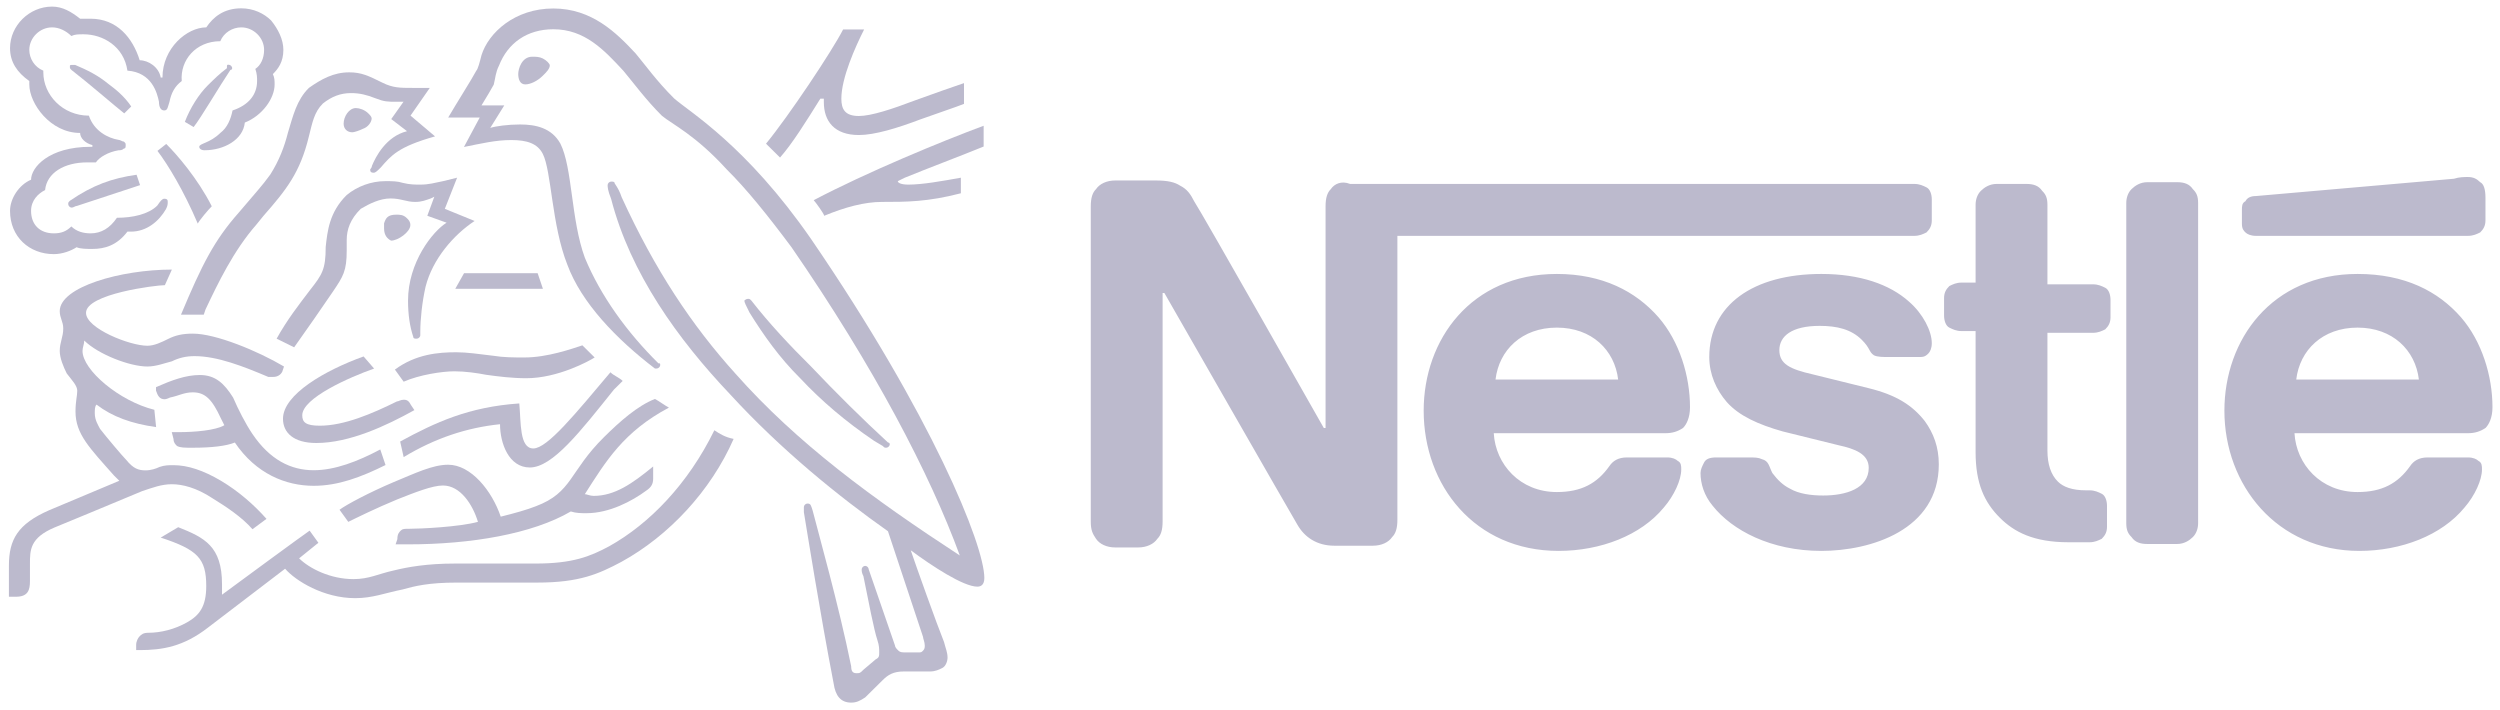 <?xml version="1.0" encoding="UTF-8"?> <svg xmlns="http://www.w3.org/2000/svg" width="155" height="44" viewBox="0 0 155 44" fill="none"><g clip-path="url(#clip0_3572_6619)"><path d="M82.51 11.726C82.293 11.94 82.185 12.262 82.185 12.799V26.536H82.076C82.076 26.536 74.472 13.121 74.037 12.477C73.82 12.048 73.603 11.726 73.168 11.511C72.842 11.296 72.408 11.189 71.647 11.189H69.149C68.606 11.189 68.171 11.404 67.954 11.726C67.737 11.94 67.628 12.262 67.628 12.799V32.332C67.628 32.868 67.737 33.083 67.954 33.405C68.171 33.727 68.606 33.942 69.149 33.942H70.561C71.104 33.942 71.539 33.727 71.756 33.405C71.973 33.19 72.082 32.868 72.082 32.332V18.165H72.191C72.191 18.165 80.121 32.01 80.447 32.546C80.881 33.298 81.641 33.834 82.728 33.834H85.118C85.661 33.834 86.095 33.62 86.313 33.298C86.53 33.083 86.638 32.761 86.638 32.224V14.623H118.685C119.011 14.623 119.228 14.516 119.445 14.409C119.663 14.194 119.771 13.979 119.771 13.658V12.37C119.771 12.048 119.663 11.726 119.445 11.618C119.228 11.511 119.011 11.404 118.685 11.404H83.706C83.162 11.189 82.728 11.404 82.51 11.726ZM96.524 16.985C91.201 16.985 88.268 21.063 88.268 25.463C88.268 30.078 91.418 34.156 96.633 34.156C99.24 34.156 101.738 33.19 103.151 31.473C103.802 30.722 104.237 29.756 104.237 29.112C104.237 28.897 104.237 28.683 104.02 28.576C103.911 28.468 103.694 28.361 103.368 28.361H100.869C100.326 28.361 100 28.576 99.783 28.897C99.023 29.971 98.045 30.507 96.524 30.507C94.243 30.507 92.722 28.79 92.613 26.858H103.259C103.694 26.858 104.02 26.751 104.346 26.536C104.563 26.322 104.78 25.892 104.78 25.248C104.78 23.317 104.128 21.17 102.825 19.668C101.412 18.058 99.349 16.985 96.524 16.985ZM112.927 16.985C108.691 16.985 105.975 18.916 105.975 22.136C105.975 23.209 106.41 24.175 107.061 24.927C107.822 25.785 109.017 26.322 110.538 26.751L114.014 27.61C114.991 27.824 115.861 28.146 115.861 29.005C115.861 30.293 114.448 30.722 113.036 30.722C112.276 30.722 111.515 30.615 110.972 30.293C110.538 30.078 110.212 29.756 109.886 29.327C109.668 28.897 109.668 28.576 109.234 28.468C109.017 28.361 108.799 28.361 108.365 28.361H106.41C105.975 28.361 105.758 28.468 105.649 28.683C105.54 28.897 105.432 29.112 105.432 29.327C105.432 29.971 105.649 30.722 106.192 31.366C107.387 32.868 109.777 34.156 112.927 34.156C115.969 34.156 120.206 32.868 120.206 28.79C120.206 27.717 119.88 26.858 119.337 26.107C118.576 25.141 117.599 24.497 115.861 24.068L112.384 23.209C110.972 22.887 110.32 22.565 110.32 21.707C110.32 20.848 111.081 20.204 112.819 20.204C113.905 20.204 114.774 20.419 115.426 21.063C115.969 21.599 115.861 21.814 116.186 22.029C116.404 22.136 116.73 22.136 117.164 22.136H118.902C119.228 22.136 119.337 22.136 119.554 21.921C119.663 21.814 119.771 21.599 119.771 21.277C119.771 20.526 119.228 19.453 118.359 18.702C117.164 17.628 115.317 16.985 112.927 16.985ZM122.487 17.521H121.618C121.292 17.521 121.075 17.628 120.858 17.736C120.64 17.951 120.532 18.165 120.532 18.487V19.56C120.532 19.882 120.64 20.204 120.858 20.312C121.075 20.419 121.292 20.526 121.618 20.526H122.487V28.039C122.487 29.971 123.03 31.151 124.008 32.117C124.877 32.976 126.072 33.62 128.245 33.62H129.548C129.874 33.62 130.091 33.512 130.309 33.405C130.526 33.19 130.634 32.976 130.634 32.654V31.366C130.634 31.044 130.526 30.722 130.309 30.615C130.091 30.507 129.874 30.4 129.548 30.4H129.331C128.462 30.4 127.919 30.185 127.593 29.863C127.158 29.434 126.941 28.79 126.941 27.931V20.634H129.765C130.091 20.634 130.309 20.526 130.526 20.419C130.743 20.204 130.852 19.99 130.852 19.668V18.594C130.852 18.273 130.743 17.951 130.526 17.843C130.309 17.736 130.091 17.628 129.765 17.628H126.941V12.692C126.941 12.262 126.832 12.048 126.615 11.833C126.398 11.511 126.072 11.404 125.637 11.404H123.791C123.356 11.404 123.03 11.618 122.813 11.833C122.596 12.048 122.487 12.37 122.487 12.692C122.487 12.584 122.487 17.521 122.487 17.521ZM131.829 32.439C131.829 32.868 131.938 33.083 132.155 33.298C132.373 33.62 132.698 33.727 133.133 33.727H134.98C135.414 33.727 135.74 33.512 135.957 33.298C136.175 33.083 136.283 32.761 136.283 32.439V12.584C136.283 12.155 136.175 11.94 135.957 11.726C135.74 11.404 135.414 11.296 134.98 11.296H133.133C132.698 11.296 132.373 11.511 132.155 11.726C131.938 11.94 131.829 12.262 131.829 12.584V32.439ZM92.722 23.531C92.939 21.707 94.351 20.312 96.524 20.312C98.697 20.312 100.109 21.707 100.326 23.531H92.722ZM153.013 14.623C153.339 14.623 153.556 14.516 153.773 14.409C153.99 14.194 154.099 13.979 154.099 13.658V12.262C154.099 11.726 153.99 11.404 153.773 11.296C153.556 11.082 153.339 10.975 153.013 10.975C152.795 10.975 152.469 10.975 152.144 11.082L139.868 12.155C139.542 12.155 139.325 12.262 139.216 12.477C138.999 12.584 138.999 12.799 138.999 13.014V13.872C138.999 14.194 139.108 14.302 139.216 14.409C139.325 14.516 139.542 14.623 139.868 14.623H153.013ZM146.169 16.985C140.846 16.985 137.913 21.063 137.913 25.463C137.913 30.078 141.172 34.156 146.277 34.156C148.885 34.156 151.383 33.19 152.795 31.473C153.447 30.722 153.882 29.756 153.882 29.112C153.882 28.897 153.882 28.683 153.664 28.576C153.556 28.468 153.339 28.361 153.013 28.361H150.514C149.971 28.361 149.645 28.576 149.428 28.897C148.667 29.971 147.69 30.507 146.169 30.507C143.888 30.507 142.367 28.79 142.258 26.858H153.013C153.447 26.858 153.773 26.751 154.099 26.536C154.316 26.322 154.533 25.892 154.533 25.248C154.533 23.317 153.882 21.17 152.578 19.668C151.166 18.058 149.102 16.985 146.169 16.985ZM142.367 23.531C142.584 21.707 143.996 20.312 146.169 20.312C148.341 20.312 149.754 21.707 149.971 23.531H142.367Z" fill="#BCBACD"></path><path d="M50.274 14.8C46.255 9.005 42.779 6.965 41.801 6.107C40.715 5.034 39.954 3.96 39.411 3.316C38.216 2.029 36.695 0.526 34.306 0.526C31.916 0.526 30.286 2.029 29.852 3.424C29.743 3.853 29.634 4.282 29.526 4.39C29.308 4.819 28.222 6.536 27.788 7.287H29.743L28.765 9.112C29.852 8.897 30.721 8.683 31.698 8.683C32.676 8.683 33.328 8.897 33.654 9.541C34.197 10.614 34.197 13.941 35.175 16.41C36.044 18.771 38.216 21.025 40.606 22.849H40.715C40.823 22.849 40.932 22.742 40.932 22.634C40.932 22.527 40.932 22.527 40.823 22.527C38.868 20.595 37.239 18.342 36.261 15.98C35.392 13.619 35.501 10.4 34.74 8.897C34.197 7.931 33.219 7.717 32.242 7.717C31.481 7.717 30.721 7.824 30.395 7.931L31.264 6.536H29.852C30.177 5.999 30.503 5.463 30.612 5.248C30.721 4.819 30.721 4.497 30.938 4.068C31.481 2.672 32.676 1.814 34.306 1.814C36.261 1.814 37.456 3.102 38.651 4.39C39.194 5.034 40.063 6.214 41.041 7.18C41.693 7.717 43.105 8.361 45.06 10.507C46.255 11.688 47.559 13.297 49.08 15.337C54.185 22.742 57.661 29.396 59.508 34.44C54.077 30.898 49.405 27.464 45.603 23.171C42.887 20.166 40.606 16.732 38.542 12.224C38.434 11.902 38.325 11.688 38.108 11.366C38.108 11.258 37.999 11.258 37.89 11.258C37.782 11.258 37.673 11.366 37.673 11.473C37.673 11.58 37.673 11.795 37.89 12.332C39.085 16.946 42.018 21.025 45.277 24.459C48.428 27.893 52.013 30.791 55.054 32.938L57.227 39.484C57.227 39.592 57.336 39.806 57.336 40.021C57.336 40.128 57.336 40.236 57.227 40.343C57.118 40.45 57.118 40.45 56.901 40.45H56.249C55.923 40.45 55.815 40.45 55.706 40.343C55.597 40.236 55.489 40.128 55.489 40.021C55.272 39.377 54.077 35.943 53.859 35.299C53.859 35.191 53.751 35.084 53.642 35.084C53.533 35.084 53.425 35.191 53.425 35.299C53.425 35.406 53.425 35.513 53.533 35.728C53.859 37.338 54.185 39.055 54.402 39.699C54.511 40.021 54.511 40.236 54.511 40.45C54.511 40.665 54.511 40.772 54.294 40.879L53.533 41.523C53.316 41.738 53.316 41.738 53.099 41.738C52.882 41.738 52.773 41.631 52.773 41.309C52.013 37.552 50.709 32.938 50.383 31.65C50.274 31.328 50.274 31.22 50.057 31.22C49.949 31.22 49.84 31.328 49.84 31.435C49.84 31.542 49.84 31.65 49.84 31.757C50.057 33.045 50.818 37.874 51.687 42.382C51.795 43.133 52.121 43.562 52.773 43.562C53.099 43.562 53.316 43.455 53.642 43.24C54.077 42.811 54.185 42.704 54.728 42.167C55.054 41.845 55.38 41.631 56.032 41.631H57.661C57.987 41.631 58.205 41.523 58.422 41.416C58.639 41.309 58.748 40.987 58.748 40.772C58.748 40.45 58.639 40.236 58.53 39.806C58.096 38.733 56.792 35.084 56.466 34.118C57.77 35.084 59.725 36.372 60.594 36.372C60.812 36.372 61.029 36.264 61.029 35.835C61.029 33.796 57.77 25.747 50.274 14.8Z" fill="#BCBACD"></path><path d="M13.658 2.555C13.875 2.019 14.418 1.697 14.961 1.697C15.722 1.697 16.374 2.34 16.374 3.092C16.374 3.628 16.156 4.058 15.831 4.272C15.939 4.594 15.939 4.809 15.939 5.024C15.939 5.882 15.396 6.526 14.418 6.848C14.31 7.385 14.092 7.921 13.658 8.243C13.006 8.887 12.354 8.887 12.354 9.102C12.354 9.209 12.463 9.316 12.68 9.316C13.875 9.316 15.07 8.673 15.179 7.599C16.265 7.17 17.026 6.097 17.026 5.238C17.026 5.024 17.026 4.809 16.917 4.594C17.243 4.272 17.569 3.843 17.569 3.092C17.569 2.448 17.243 1.804 16.808 1.267C16.374 0.838 15.722 0.516 14.961 0.516C13.875 0.516 13.223 1.053 12.789 1.697C11.594 1.697 10.073 2.984 10.073 4.809H9.964C9.856 4.165 9.204 3.736 8.661 3.736C8.226 2.34 7.249 1.16 5.619 1.16C5.402 1.16 5.185 1.16 4.967 1.16C4.424 0.731 3.881 0.409 3.229 0.409C1.817 0.409 0.622 1.589 0.622 2.984C0.622 3.843 1.057 4.487 1.817 5.024C1.817 5.024 1.817 5.131 1.817 5.238C1.817 6.419 3.121 8.243 4.967 8.243C4.967 8.565 5.293 8.887 5.728 8.995V9.102H5.619C3.012 9.102 1.926 10.39 1.926 11.141C1.165 11.463 0.622 12.322 0.622 13.073C0.622 14.683 1.817 15.756 3.338 15.756C3.881 15.756 4.424 15.541 4.75 15.327C4.967 15.434 5.402 15.434 5.728 15.434C6.488 15.434 7.249 15.219 7.9 14.361C8.009 14.361 8.009 14.361 8.118 14.361C9.095 14.361 9.856 13.717 10.29 12.966C10.399 12.751 10.399 12.643 10.399 12.536C10.399 12.429 10.399 12.322 10.182 12.322C10.073 12.322 9.964 12.429 9.747 12.751C9.204 13.287 8.226 13.502 7.249 13.502C6.814 14.146 6.271 14.468 5.619 14.468C5.185 14.468 4.75 14.361 4.424 14.039C4.098 14.361 3.772 14.468 3.338 14.468C2.469 14.468 1.926 13.931 1.926 13.073C1.926 12.429 2.36 12 2.795 11.785C2.903 10.712 3.99 10.068 5.402 10.068C5.619 10.068 5.728 10.068 5.945 10.068C6.162 9.746 6.705 9.424 7.357 9.316C7.466 9.316 7.575 9.316 7.683 9.209C7.792 9.209 7.792 9.102 7.792 8.995C7.792 8.887 7.792 8.887 7.683 8.78C7.575 8.78 7.466 8.673 7.357 8.673C6.705 8.565 5.836 8.136 5.511 7.17C3.881 7.17 2.686 5.882 2.686 4.487V4.38C2.143 4.165 1.817 3.628 1.817 3.092C1.817 2.34 2.469 1.697 3.229 1.697C3.664 1.697 4.098 1.911 4.424 2.233C4.641 2.126 4.859 2.126 5.185 2.126C6.38 2.126 7.683 2.877 7.9 4.38C9.421 4.487 9.747 5.775 9.856 6.311C9.856 6.633 9.964 6.848 10.182 6.848C10.399 6.848 10.399 6.633 10.508 6.311C10.616 5.775 10.834 5.346 11.268 5.024C11.159 3.736 12.137 2.555 13.658 2.555Z" fill="#BCBACD"></path><path d="M16.761 10.817C16.218 11.568 15.892 11.89 14.806 13.178C13.285 14.895 12.525 16.397 11.221 19.51C11.438 19.51 11.764 19.51 12.09 19.51C12.307 19.51 12.416 19.51 12.633 19.51L12.742 19.188C13.502 17.578 14.48 15.539 15.892 13.929L16.327 13.392C17.739 11.783 18.608 10.709 19.151 8.456C19.369 7.597 19.477 6.953 20.02 6.416C20.564 5.987 21.107 5.772 21.759 5.772C22.302 5.772 22.736 5.88 23.279 6.094C23.823 6.309 24.04 6.309 24.583 6.309C24.8 6.309 24.909 6.309 25.017 6.309L24.257 7.382L25.235 8.134C23.931 8.456 23.279 9.743 23.062 10.28C23.062 10.387 22.953 10.495 22.953 10.495C22.953 10.602 22.953 10.709 23.171 10.709C23.279 10.709 23.388 10.602 23.605 10.387C24.257 9.636 24.692 9.099 26.973 8.456L25.452 7.168L26.647 5.45H25.561C24.8 5.45 24.366 5.45 23.714 5.128C22.845 4.699 22.41 4.485 21.65 4.485C20.672 4.485 19.912 4.914 19.151 5.45C18.391 6.202 18.174 7.168 17.848 8.241C17.631 9.099 17.305 9.958 16.761 10.817Z" fill="#BCBACD"></path><path d="M19.215 17.992C18.563 18.851 17.803 19.817 17.151 20.998C17.368 21.105 18.02 21.427 18.237 21.534C18.998 20.461 19.975 19.066 20.627 18.1C21.279 17.134 21.496 16.812 21.496 15.524C21.496 15.309 21.496 15.095 21.496 14.88C21.496 14.236 21.713 13.592 22.365 12.948C22.908 12.626 23.56 12.304 24.212 12.304C24.864 12.304 25.19 12.519 25.733 12.519C26.167 12.519 26.385 12.412 26.71 12.304L26.928 12.197L26.493 13.378L27.688 13.807C26.819 14.344 25.298 16.275 25.298 18.637C25.298 19.495 25.407 20.246 25.624 20.89C25.624 20.998 25.733 20.998 25.841 20.998C25.95 20.998 26.059 20.89 26.059 20.783V20.568C26.059 19.817 26.167 18.744 26.385 17.778C26.819 16.061 28.123 14.558 29.426 13.7L27.579 12.948L28.34 11.017L27.471 11.231C26.928 11.338 26.602 11.446 26.059 11.446C25.733 11.446 25.407 11.446 24.972 11.338C24.646 11.231 24.321 11.231 23.886 11.231C23.017 11.231 22.148 11.553 21.496 12.09C20.41 13.163 20.301 14.344 20.193 15.309C20.193 16.705 19.975 17.027 19.215 17.992Z" fill="#BCBACD"></path><path d="M46.584 18.635C46.475 18.528 46.475 18.528 46.367 18.528C46.258 18.528 46.149 18.635 46.149 18.635C46.149 18.743 46.258 18.957 46.475 19.387C47.344 20.782 48.322 22.177 49.626 23.465C50.929 24.86 52.45 26.148 54.188 27.328L54.731 27.651C54.84 27.758 54.84 27.758 54.949 27.758C55.057 27.758 55.166 27.651 55.166 27.543C55.166 27.543 55.166 27.436 55.057 27.436C53.536 26.041 51.798 24.323 50.277 22.714C48.974 21.426 47.67 20.031 46.584 18.635Z" fill="#BCBACD"></path><path d="M12.261 13.862C12.369 13.648 12.912 13.004 13.13 12.789C12.261 11.072 10.957 9.569 10.305 8.925L9.762 9.355C10.414 10.213 11.392 11.823 12.261 13.862Z" fill="#BCBACD"></path><path d="M4.442 4.347C4.333 4.24 4.333 4.24 4.333 4.133C4.333 4.025 4.333 4.025 4.551 4.025H4.659C5.42 4.347 6.072 4.669 6.723 5.206C7.158 5.528 7.701 5.957 8.136 6.601L7.701 7.03C7.158 6.601 5.42 5.098 4.442 4.347Z" fill="#BCBACD"></path><path d="M12.005 7.877L11.461 7.555C11.787 6.696 12.331 5.838 12.874 5.301C13.308 4.872 13.634 4.55 14.069 4.228C14.069 4.013 14.069 4.013 14.177 4.013C14.286 4.013 14.395 4.121 14.395 4.228C14.395 4.228 14.395 4.335 14.286 4.335C13.634 5.301 12.439 7.34 12.005 7.877Z" fill="#BCBACD"></path><path d="M4.773 12.766C4.665 12.766 4.556 12.873 4.447 12.873C4.339 12.873 4.23 12.766 4.23 12.658C4.23 12.551 4.23 12.551 4.339 12.444C5.751 11.478 6.946 11.049 8.467 10.834L8.684 11.478L4.773 12.766Z" fill="#BCBACD"></path><path d="M32.131 4.589C32.131 4.267 32.349 3.516 33 3.516C33.218 3.516 33.435 3.516 33.652 3.624C33.87 3.731 34.087 3.946 34.087 4.053C34.087 4.267 33.87 4.482 33.652 4.697C33.326 5.019 32.892 5.233 32.566 5.233C32.24 5.233 32.131 4.911 32.131 4.589Z" fill="#BCBACD"></path><path d="M21.305 7.666C21.305 7.236 21.631 6.7 22.066 6.7C22.283 6.7 22.609 6.807 22.826 7.022C22.935 7.129 23.043 7.236 23.043 7.344C23.043 7.558 22.826 7.88 22.5 7.987C22.283 8.095 21.957 8.202 21.848 8.202C21.522 8.202 21.305 7.987 21.305 7.666Z" fill="#BCBACD"></path><path d="M23.812 14.168C23.812 14.06 23.812 13.953 23.812 13.846C23.921 13.524 24.029 13.309 24.572 13.309C24.79 13.309 25.007 13.309 25.224 13.524C25.333 13.631 25.442 13.738 25.442 13.953C25.442 14.382 24.681 14.919 24.247 14.919C24.029 14.812 23.812 14.597 23.812 14.168Z" fill="#BCBACD"></path><path d="M19.609 27.466C18.197 27.466 17.545 26.822 17.545 25.963C17.545 24.461 20.153 22.958 22.543 22.1L23.194 22.851C21.673 23.387 18.74 24.675 18.74 25.749C18.74 26.178 18.958 26.393 19.827 26.393C21.348 26.393 23.086 25.641 24.607 24.89C24.715 24.89 24.824 24.783 25.041 24.783C25.258 24.783 25.367 24.89 25.476 25.105L25.693 25.427C23.955 26.393 21.673 27.466 19.609 27.466Z" fill="#BCBACD"></path><path d="M23.577 27.866C22.165 28.618 20.753 29.154 19.449 29.154C18.037 29.154 16.733 28.51 15.647 26.9C15.213 26.256 14.778 25.398 14.452 24.647C13.909 23.788 13.366 23.251 12.388 23.251C11.519 23.251 10.65 23.573 9.672 24.003V24.217C9.781 24.539 9.89 24.754 10.216 24.754C10.324 24.754 10.541 24.647 10.541 24.647C11.085 24.539 11.411 24.325 11.954 24.325C12.714 24.325 13.149 24.754 13.692 25.934L13.909 26.364C13.366 26.686 12.062 26.793 11.085 26.793H10.65L10.759 27.222C10.759 27.437 10.867 27.544 10.976 27.652C11.193 27.759 11.411 27.759 11.954 27.759C13.149 27.759 14.018 27.652 14.561 27.437C15.864 29.369 17.711 30.12 19.449 30.12C20.97 30.12 22.382 29.584 23.903 28.832L23.577 27.866Z" fill="#BCBACD"></path><path d="M25.027 28.34L24.81 27.375C26.983 26.194 29.047 25.228 32.197 25.013C32.306 26.194 32.197 27.804 33.066 27.804C33.935 27.804 35.673 25.657 37.846 23.082C38.063 23.296 38.389 23.404 38.606 23.618L38.063 24.155C35.999 26.731 34.261 28.984 32.849 28.984C31.545 28.984 31.002 27.482 31.002 26.301C28.938 26.516 26.983 27.16 25.027 28.34Z" fill="#BCBACD"></path><path d="M53.25 7.192C52.381 7.192 52.164 6.763 52.164 6.119C52.164 4.831 53.033 2.899 53.576 1.826H52.273C51.621 3.114 48.905 7.192 47.493 8.909L48.362 9.768C49.122 8.909 49.991 7.514 50.86 6.119H51.078C51.078 6.119 51.078 6.226 51.078 6.333C51.078 7.514 51.729 8.372 53.25 8.372C54.228 8.372 55.64 7.943 57.052 7.406C58.247 6.977 59.225 6.655 59.768 6.441V5.153C59.116 5.367 57.921 5.797 56.726 6.226C55.314 6.763 54.011 7.192 53.25 7.192Z" fill="#BCBACD"></path><path d="M56.098 11.017C57.401 10.48 59.682 9.622 60.986 9.085V7.797C58.379 8.763 53.708 10.695 50.449 12.412C50.557 12.519 51.1 13.271 51.1 13.378C52.404 12.841 53.599 12.519 54.685 12.519C56.206 12.519 57.51 12.519 59.574 11.983V11.017C58.379 11.232 57.184 11.446 56.315 11.446C55.88 11.446 55.663 11.339 55.663 11.232C55.88 11.124 55.88 11.124 56.098 11.017Z" fill="#BCBACD"></path><path d="M28.771 16.938L28.228 17.904H33.66L33.334 16.938H28.771Z" fill="#BCBACD"></path><path d="M9.135 22.724C9.678 22.724 10.222 22.509 10.656 22.402C11.091 22.188 11.525 22.08 12.068 22.08C13.48 22.08 15.11 22.724 16.631 23.368C16.739 23.368 16.848 23.368 16.957 23.368C17.174 23.368 17.391 23.261 17.5 23.046L17.608 22.724C15.979 21.758 13.372 20.685 11.96 20.685C11.308 20.685 10.873 20.792 10.439 21.007C10.004 21.222 9.57 21.436 9.135 21.436C8.049 21.436 5.333 20.363 5.333 19.397C5.333 18.216 9.678 17.68 10.222 17.68L10.656 16.714C7.506 16.714 3.704 17.787 3.704 19.29C3.704 19.719 3.921 19.934 3.921 20.363C3.921 20.9 3.704 21.222 3.704 21.758C3.704 22.188 3.921 22.724 4.138 23.153C4.464 23.583 4.79 23.905 4.79 24.227C4.79 24.549 4.681 24.871 4.681 25.515C4.681 26.91 5.55 27.768 7.071 29.485L7.397 29.807C6.093 30.344 3.595 31.417 3.052 31.632C1.096 32.49 0.553 33.456 0.553 35.066C0.553 35.71 0.553 36.354 0.553 36.998H0.988C1.748 36.998 1.857 36.569 1.857 36.032C1.857 35.71 1.857 35.388 1.857 34.959C1.857 34.1 1.857 33.349 3.378 32.705C3.921 32.49 6.745 31.31 8.809 30.451C9.461 30.237 10.004 30.022 10.656 30.022C11.308 30.022 12.177 30.237 13.155 30.881C14.024 31.417 15.001 32.061 15.653 32.812L16.522 32.169C15.762 31.31 14.784 30.451 13.698 29.807C12.611 29.163 11.634 28.841 10.765 28.841C10.439 28.841 10.222 28.841 9.896 28.949C9.678 29.056 9.352 29.163 9.027 29.163C8.592 29.163 8.266 29.056 7.832 28.52C7.614 28.305 6.528 27.017 6.202 26.588C6.093 26.373 5.876 26.051 5.876 25.622C5.876 25.407 5.876 25.192 5.985 25.085C6.963 25.837 8.157 26.266 9.678 26.48L9.57 25.407C7.397 24.871 5.116 22.939 5.116 21.758C5.116 21.544 5.224 21.329 5.224 21.114C6.093 21.973 8.049 22.724 9.135 22.724Z" fill="#BCBACD"></path><path d="M24.484 22.914C25.788 21.948 27.2 21.84 28.286 21.84C28.938 21.84 29.698 21.948 30.567 22.055C31.219 22.163 31.871 22.163 32.523 22.163C33.935 22.163 35.456 21.626 36.108 21.411C36.325 21.626 36.651 21.948 36.868 22.163C36.542 22.377 34.587 23.45 32.631 23.45C31.762 23.45 30.893 23.343 30.133 23.236C29.59 23.128 28.829 23.021 28.177 23.021C27.417 23.021 26.005 23.236 25.027 23.665L24.484 22.914Z" fill="#BCBACD"></path><path d="M44.29 26.676C42.661 30.003 40.271 32.471 37.773 33.866C36.578 34.51 35.491 34.94 33.21 34.94H28.213C26.475 34.94 25.28 35.154 24.411 35.369C23.433 35.584 22.89 35.905 21.912 35.905C20.5 35.905 19.197 35.261 18.545 34.617L19.74 33.652L19.197 32.9C18.871 33.115 14.634 36.227 13.765 36.871C13.765 36.657 13.765 36.442 13.765 36.227C13.765 33.866 12.678 33.33 11.049 32.686L9.963 33.33C12.244 34.081 12.787 34.617 12.787 36.335C12.787 37.623 12.353 38.159 11.592 38.589C10.832 39.018 9.963 39.232 9.202 39.232C8.876 39.232 8.768 39.34 8.659 39.447C8.551 39.554 8.442 39.769 8.442 39.984V40.306H8.659C10.071 40.306 11.375 40.091 12.896 38.91L17.676 35.261C18.327 36.013 20.066 37.086 22.021 37.086C23.107 37.086 23.868 36.764 24.954 36.549C25.714 36.335 26.583 36.12 28.322 36.12H33.319C35.926 36.12 37.121 35.584 38.533 34.832C41.466 33.222 44.073 30.432 45.485 27.212C44.942 27.105 44.616 26.89 44.29 26.676Z" fill="#BCBACD"></path><path d="M36.259 30.638C37.563 28.599 38.649 26.774 41.474 25.271C41.256 25.164 40.822 24.842 40.605 24.735C39.518 25.164 38.432 26.13 37.454 27.096C35.282 29.242 35.499 30.53 33.218 31.389C32.674 31.604 31.914 31.818 31.045 32.033C30.502 30.423 29.198 28.813 27.786 28.813C26.808 28.813 25.722 29.35 24.418 29.886C22.898 30.53 21.485 31.282 21.051 31.604L21.594 32.355C22.029 32.14 23.332 31.496 24.636 30.96C25.722 30.53 26.808 30.101 27.46 30.101C28.546 30.101 29.307 31.282 29.633 32.355C28.438 32.677 26.048 32.784 25.396 32.784C25.07 32.784 24.962 32.784 24.853 32.891C24.744 32.999 24.636 33.106 24.636 33.428L24.527 33.75H25.287C29.198 33.75 33 33.106 35.39 31.711C35.716 31.818 36.042 31.818 36.368 31.818C37.78 31.818 39.192 31.067 40.061 30.423C40.387 30.208 40.496 29.994 40.496 29.672C40.496 29.564 40.496 29.457 40.496 29.35V28.921C39.192 29.994 38.106 30.745 36.802 30.745C36.585 30.745 36.368 30.638 36.259 30.638Z" fill="#BCBACD"></path></g><defs><clipPath id="clip0_3572_6619"><rect width="155" height="44" fill="white"></rect></clipPath></defs></svg> 
